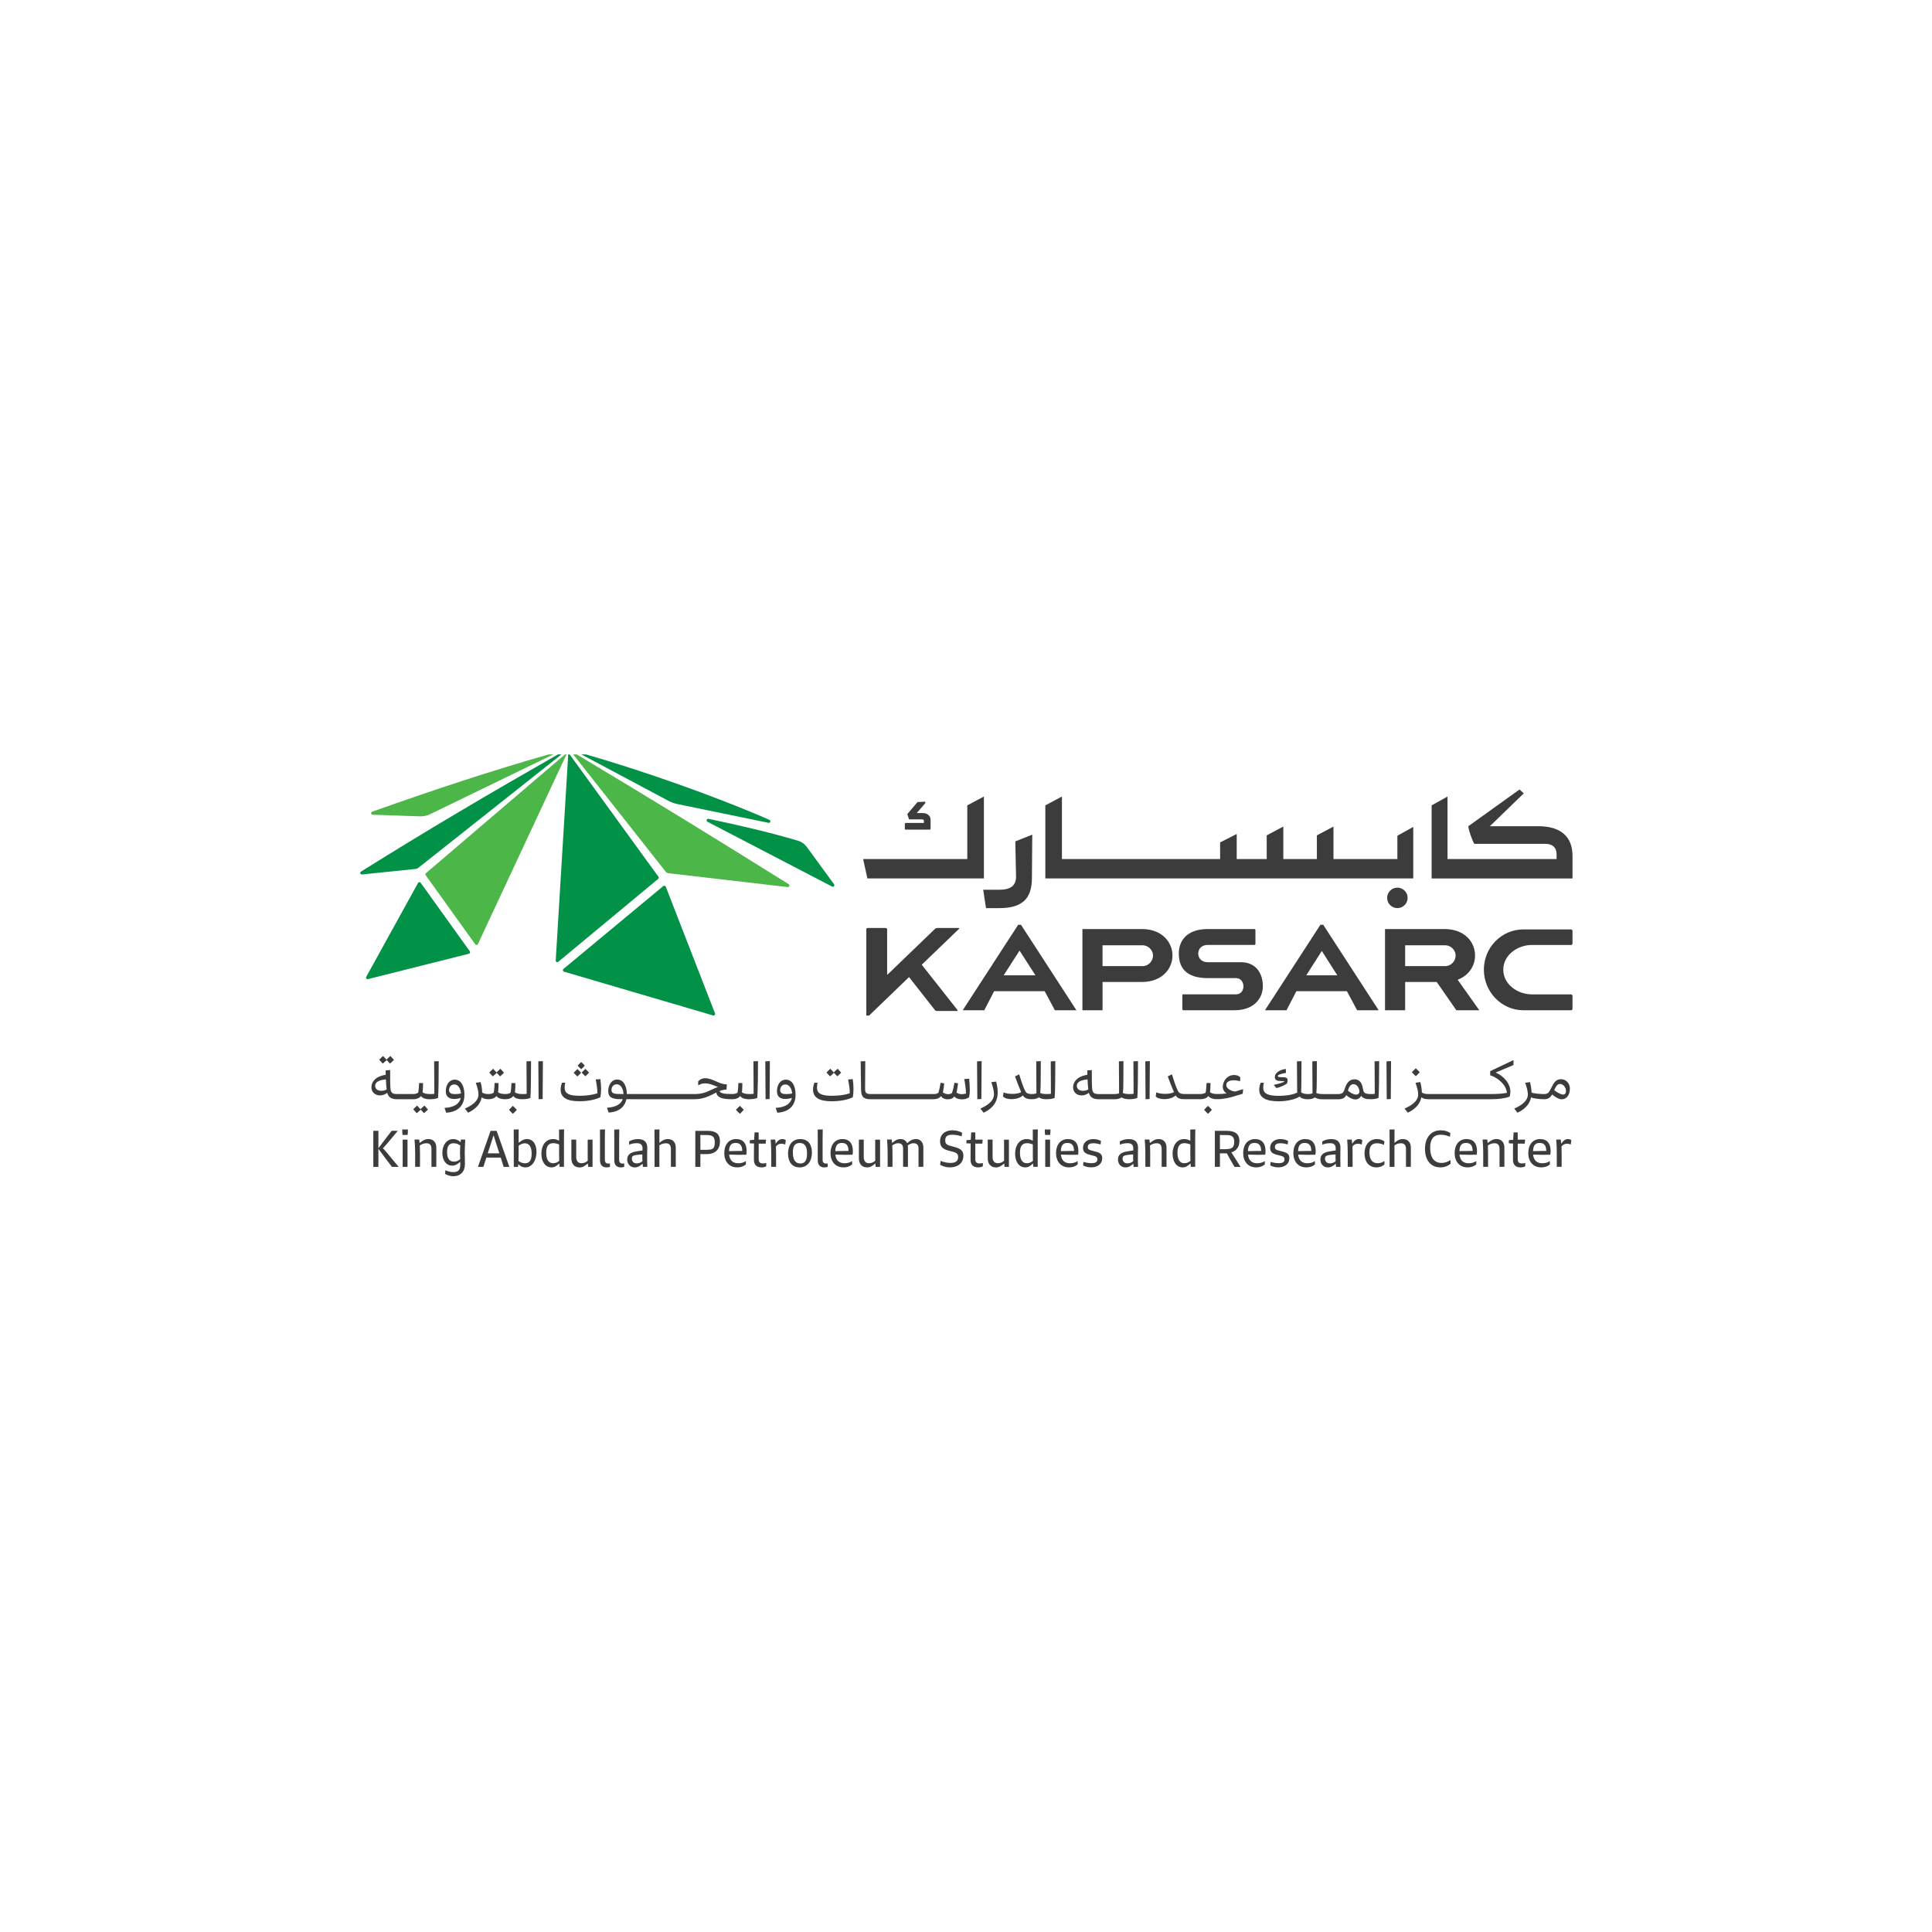 <?xml version="1.0" encoding="UTF-8"?>
<svg id="Layer_1" data-name="Layer 1" xmlns="http://www.w3.org/2000/svg" viewBox="0 0 1000 1000">
  <defs>
    <style>
      .cls-1 {
        fill: #4cb648;
      }

      .cls-2 {
        fill: #3c3c3c;
      }

      .cls-3 {
        fill: #019247;
      }
    </style>
  </defs>
  <g>
    <path class="cls-3" d="M413.03,435.15c-14.5-4.26-29.26-7.77-46.32-11.33-.92-.19-1.38,1.08-.54,1.51l64.51,33.55c.76.39,1.53-.5,1.03-1.2l-14.14-19.34c-1.12-1.53-2.71-2.66-4.53-3.19"/>
    <path class="cls-3" d="M303.25,390.47h-2.38l45.13,24.04c1.46.78,3.03,1.35,4.66,1.68l47.12,9.7c.95.2,1.38-1.14.49-1.53-29.27-12.79-67.25-25.93-95.02-33.89"/>
    <path class="cls-1" d="M298.5,390.47h-1.83l47.9,60.73c.34.43.84.71,1.39.78l61.73,7.16c.86.1,1.25-1.04.52-1.49-36.62-22.91-73.08-45.3-109.72-67.18"/>
    <path class="cls-3" d="M294.84,390.47h-.73l-6.47,106.69c-.04.71.78,1.12,1.32.67l51.71-42.92c.33-.27.39-.75.14-1.1l-45.98-63.35Z"/>
    <path class="cls-1" d="M293.2,390.47h-.73l-71.99,61.47c-.32.27-.38.75-.13,1.09l25.63,35.74c.36.5,1.13.43,1.39-.13l45.84-98.17Z"/>
    <path class="cls-3" d="M290.64,390.47h-1.83c-34.87,19.93-65.93,38.12-101.95,60.66-.73.45-.34,1.58.51,1.49l27.66-2.84c.57-.06,1.11-.28,1.55-.63l74.06-58.67Z"/>
    <path class="cls-1" d="M286.44,390.47h-2.38c-30.72,8.78-59.24,18.23-91.4,29.65-.84.3-.65,1.54.24,1.57l24.33.85c1.88.07,3.75-.33,5.45-1.15l63.76-30.91Z"/>
    <path class="cls-3" d="M291.92,502.93l77.2,22.68c.64.19,1.23-.44.98-1.07l-25.5-65.59c-.2-.51-.84-.68-1.27-.33l-51.7,42.91c-.5.41-.33,1.22.29,1.4"/>
    <path class="cls-3" d="M216.37,457.02l-26.81,48.6c-.34.62.22,1.35.91,1.17l52.24-13.14c.55-.14.79-.79.46-1.26l-25.43-35.46c-.35-.48-1.08-.44-1.37.08"/>
    <path class="cls-2" d="M496.29,480.33h-10.97c-.55,0-.91.18-1.28.37l-24.86,23.94v-23.58c0-.36-.37-.73-.73-.73h-9.32c-.55,0-.73.37-.73.73v44.59h1.46l20.65-19.92,13.34,17c.18.36.73.55,1.1.55h10.42c.18,0,.37-.37.18-.55l-18.46-23.39,19.37-18.64c.18,0,0-.37-.18-.37"/>
  </g>
  <path class="cls-2" d="M519.5,504.82l8.22-12.79,8.22,12.79h-16.45ZM526.99,478.68l-28.69,44.23h11.15l5.12-9.87h26.14l5.3,9.87h11.15l-28.69-44.23h-1.46Z"/>
  <path class="cls-2" d="M591.32,500.06h-20.65v-10.78h20.65c3.29,0,5.48,2.74,5.48,5.3,0,2.74-2.19,5.48-5.48,5.48M590.96,480.87h-30.7v42.03h10.42v-14.62h20.29c10.6,0,15.9-6.94,15.9-13.71s-5.3-13.71-15.9-13.71"/>
  <path class="cls-2" d="M676.12,504.82l8.04-12.61,8.04,12.61h-16.08ZM683.43,478.68l-28.69,44.23h11.15l5.12-9.87h26.14l5.3,9.87h11.15l-28.69-44.23h-1.46Z"/>
  <g>
    <path class="cls-2" d="M813.19,481.06h-24.67c-11.33,0-20.47,9.32-20.47,20.83s9.14,21.02,20.47,21.02h24.67c.37,0,.73-.37.73-.73v-6.76c0-.36-.36-.73-.73-.73h-20.29c-7.31,0-14.8-5.12-14.8-12.79s7.49-12.79,14.8-12.79h20.29c.37,0,.73-.36.73-.73v-6.58c0-.36-.36-.73-.73-.73"/>
    <path class="cls-2" d="M727.3,489.28h20.65c3.29,0,5.48,2.74,5.48,5.3,0,2.74-2.19,5.48-5.48,5.48h-20.65v-10.78ZM763.48,494.58c0-6.94-5.3-13.71-15.9-13.71h-30.7v42.03h10.42v-14.62h16.35l10.15,14.62h11.88l-11.2-15.79c6.01-2.26,9.01-7.45,9.01-12.54"/>
    <path class="cls-2" d="M642.31,498.05h-17.18c-3.29,0-4.93-2.19-4.93-4.57,0-2.19,1.65-4.39,4.93-4.39h24.31c.18,0,.37-.18.37-.36v-7.31c0-.18-.18-.55-.55-.55h-24.12c-11.15,0-14.99,6.4-14.99,12.61,0,7.31,3.66,12.79,14.99,12.79h14.62c2.56,0,3.84,2.19,3.84,4.2,0,2.19-1.28,4.2-3.84,4.2h-27.41c-.18,0-.37.18-.37.37v7.31c0,.18.18.55.55.55h26.5c10.23,0,14.62-6.4,14.62-12.43,0-6.76-3.66-12.43-11.33-12.43"/>
    <path class="cls-2" d="M468.88,429.41h12.24c.37,0,.55,0,.55-.37v-4.75c0-2.38-2.19-3.47-4.02-3.47h-3.11l4.39-5.12v-.73h-.36s-3.47.18-3.66.18l-5.3,6.21.92,2.75h6.58q1.09,0,1.09.73v1.1h-9.32c-.18,0-.55.18-.55.55v2.55c0,.37.18.37.55.37"/>
    <path class="cls-2" d="M717.98,464.74c0,2.92,2.38,5.3,5.3,5.3s5.3-2.38,5.3-5.3-2.38-5.3-5.3-5.3-5.3,2.38-5.3,5.3"/>
    <path class="cls-2" d="M510.36,470.04h7.13c5.6,0,9.78-1.22,12.52-3.66,2.74-2.44,4.11-6.4,4.11-11.88l.18-22.48-8.77,3.47.37,18.09c.12,4.63-2.68,6.94-8.41,6.94h-8.59l1.46,9.5Z"/>
  </g>
  <polygon class="cls-2" points="731.5 428 723.28 432.57 723.28 444.63 690.2 444.63 690.2 427.82 681.61 432.39 681.61 444.63 664.24 444.63 664.24 427.82 655.65 432.39 655.65 444.63 640.12 444.63 640.12 431.66 631.53 436.04 631.53 444.63 549.65 444.63 549.65 412.28 541.06 416.85 541.06 454.68 731.5 454.68 731.5 428"/>
  <polygon class="cls-2" points="509.26 454.68 509.26 412.28 500.67 416.85 500.67 444.63 446.76 444.63 448.95 454.68 509.26 454.68"/>
  <g>
    <path class="cls-2" d="M796.2,427.64h-25.04l17.54-17-2.19-2.01-26.5,19.01c0,1.83,2.19,7.86,3.11,9.14h36.73c3.66,0,5.85,1.83,5.85,5.48v2.38h-56.47v-32.35l-8.22,4.57v37.83h72.92v-11.7c0-10.05-6.21-15.35-17.73-15.35"/>
    <path class="cls-2" d="M200.14,548.67c.56.63,1.12,1.24,1.74,1.84.67-.58,1.4-1.24,2.03-1.87-.56-.7-1.21-1.4-1.84-2.06-.68.58-1.42,1.24-2.03,1.89-.56-.63-1.14-1.28-1.76-1.89-.65.6-1.38,1.26-2.01,1.93.55.66,1.21,1.36,1.84,2.01.68-.56,1.41-1.23,2.03-1.84"/>
    <path class="cls-2" d="M217.75,574.34c.56.63,1.12,1.24,1.74,1.84.67-.58,1.4-1.24,2.03-1.87-.56-.7-1.21-1.4-1.84-2.06-.68.58-1.42,1.24-2.03,1.89-.56-.63-1.14-1.28-1.76-1.89-.65.6-1.38,1.26-2.01,1.93.55.66,1.21,1.36,1.84,2.01.68-.56,1.41-1.23,2.03-1.84"/>
    <path class="cls-2" d="M197.38,564.59c-2.06,0-3.19-1.04-3.19-2.57,0-2.23,2.52-3.03,5.56-3.32.07,1.89.21,3.8.39,5.2-.8.46-1.76.7-2.76.7M224.77,560.26c.03,2.64.03,4.48.03,5.9-.6.1-1.41.12-2.27.12-1.81,0-3.14-.32-3.8-.97.2-1.48.24-3.17.24-4.69l-2.03-.07c-.07,1.53-.21,3.7-.5,5.03-.48.37-1.5.7-2.64.7h-8.13c-2.54,0-3.34-.56-3.56-2.86-.17-1.86-.17-4.82-.17-9.56l-2.33.17.03,2.27c-1.82.31-3.14.77-4.29,1.43-2.2,1.3-3.1,3.31-3.1,5.06,0,2.57,1.94,4.19,4.4,4.19,1.53,0,2.86-.6,3.77-1.36.56,2.01,1.77,3.34,5.13,3.34h8.13c.06,0,.11,0,.16,0,2.11-.03,3.35-.73,4.07-1.65.61.97,2.1,1.65,4.5,1.65,1.64,0,3.2-.17,4.33-.66.13-1.87.24-4.57.27-8.06l.07-10.99-2.37.1.07,10.92Z"/>
    <path class="cls-2" d="M235.56,566.31c-1.93,0-3.14-.43-3.14-2.1,0-1.43.9-2.9,2.71-2.9,2.18,0,3.29,2.34,3.49,4.67-.85.2-1.91.32-3.07.32M230.09,573.45l.84,2.49c7.7-.46,9.46-5.42,9.46-9.29,0-4.64-1.82-7.82-4.99-7.82s-4.65,3.05-4.65,5.98,1.82,4.01,4.33,4.01c1.33,0,2.57-.24,3.41-.58-.56,2.39-2.35,4.81-8.39,5.22"/>
    <path class="cls-2" d="M252.72,568.95h.02s.02,0,.03,0c.04,0,.08,0,.12,0,2.12-.03,3.36-.73,4.08-1.65.61.97,2.1,1.65,4.5,1.65.06,0,.11,0,.16,0,2.11-.03,3.35-.73,4.07-1.65.61.97,2.1,1.65,4.5,1.65,1.64,0,3.2-.17,4.33-.66.14-1.87.24-4.57.27-8.06l.07-10.99-2.37.1.07,10.92c.03,2.64.03,4.48.03,5.9-.6.1-1.42.12-2.27.12-1.8,0-3.13-.32-3.8-.97.2-1.48.24-3.17.24-4.69l-2.03-.07c-.07,1.53-.2,3.7-.49,5.03-.48.38-1.5.7-2.64.7-1.81,0-3.14-.32-3.8-.97.2-1.48.24-3.17.24-4.69l-2.03-.07c-.07,1.53-.21,3.7-.49,5.03-.48.38-1.5.7-2.64.7-1.48,0-2.62-.26-3.32-.82-.03-1.93-.39-3.82-.8-5.37l-2.51.36c.87,2.37,1.41,4.4,1.41,6.03,0,2.54-1.81,4.99-7.04,7.33l1.67,2.13c4.53-2.11,6.46-5.08,7.04-7.99.7.63,1.82,1.01,3.39,1.01"/>
    <path class="cls-2" d="M257.1,555.3c.56.63,1.12,1.24,1.74,1.84.67-.58,1.4-1.24,2.03-1.88-.56-.7-1.21-1.4-1.84-2.06-.68.58-1.42,1.24-2.03,1.89-.56-.63-1.14-1.28-1.76-1.89-.65.6-1.38,1.26-2.01,1.93.55.66,1.21,1.36,1.84,2.01.68-.56,1.41-1.23,2.03-1.84"/>
    <path class="cls-2" d="M267.5,574.46c-.63-.7-1.33-1.4-2.03-2.06-.7.66-1.4,1.36-2.03,2.06.63.7,1.33,1.4,2.03,2.05.7-.65,1.4-1.35,2.03-2.05"/>
  </g>
  <polygon class="cls-2" points="281.01 549.23 278.64 549.34 278.78 568.95 280.87 568.85 281.01 549.23"/>
  <g>
    <path class="cls-2" d="M301.04,555.16c.63.66,1.3,1.33,1.93,1.93.66-.6,1.33-1.26,1.93-1.93-.6-.67-1.26-1.33-1.93-1.91-.63.58-1.29,1.24-1.93,1.91"/>
    <path class="cls-2" d="M300.83,553.42c.63-.56,1.26-1.19,1.86-1.86-.56-.63-1.23-1.3-1.86-1.84-.63.55-1.3,1.21-1.86,1.84.6.66,1.23,1.29,1.86,1.86"/>
    <path class="cls-2" d="M299.81,570.01c4.26,0,8.42-.77,10.96-2.1.2-1.23.36-2.49.36-4.16s-.12-3.24-.39-5.2l-2.4.17c.56,2.83.87,4.99.87,7.12v.05c-2.23.75-5.64,1.28-9,1.28-5.28,0-7.96-.9-7.96-4.26,0-.73.1-1.6.31-2.5h-1.67c-.43,1.18-.7,2.44-.7,3.54,0,4.16,3.31,6.05,9.63,6.05"/>
    <path class="cls-2" d="M298.87,557.19c.63-.6,1.29-1.26,1.93-1.93-.63-.66-1.3-1.33-1.93-1.91-.67.58-1.31,1.24-1.94,1.91.63.66,1.28,1.33,1.94,1.93"/>
    <path class="cls-2" d="M382.95,576.5c.7-.65,1.4-1.35,2.03-2.05-.63-.7-1.33-1.4-2.03-2.06-.7.66-1.4,1.36-2.03,2.06.63.7,1.33,1.4,2.03,2.05"/>
    <path class="cls-2" d="M321.56,566.27c-3.39,0-5.06-.15-5.06-2.13,0-1.43.9-2.9,2.71-2.9,2.3,0,3.39,2.56,3.51,5.03h-1.16ZM392.27,560.22l.07-10.99-2.37.1.07,10.92c.03,2.64.03,4.48.03,5.9-.6.1-1.41.12-2.27.12-1.8,0-3.14-.32-3.8-.97.21-1.48.24-3.17.24-4.69l-2.03-.07c-.07,1.53-.2,3.7-.49,5.03-.48.37-1.5.7-2.64.7-4.06,0-6.12-.29-6.65-1.55,1.16-.48,2.52-.73,3.63-.77l.15-2.68c-1.82,0-3.19-.53-4.93-1.29-2.69-1.19-4.46-1.89-6.25-1.89-1.64,0-2.8.63-3.66,1.62v2.08c1.26-.73,2.23-1.04,3.66-1.04s2.76.39,4.36,1.01c.9.36,1.5.58,2.17.82v.07c-1.11.38-2.17.84-3.43,1.47-2.81,1.4-5.23,2.16-8.47,2.16h-32.52s0,0,0,0,0,0,0,0h-2.68c-.08-4.46-1.89-7.51-4.99-7.51s-4.65,3.03-4.65,5.96c0,3.29,2.16,4.19,6.15,4.19h1.36c-.77,2.11-2.76,4.09-8.16,4.46l.84,2.49c6.2-.38,8.55-3.66,9.22-6.94.87,0,1.84.02,2.78.02,0,0,0,0,0,0,0,0,0,0,0,0h32.52s0,0,0,0c.05,0,.1,0,.14,0,3.37-.03,6.03-.95,9.05-2.43.73-.37,1.4-.72,2.03-1.02.48,2.62,3.05,3.46,8.16,3.46,0,0,0,0,.01,0,0,0,0,0,0,0,.01,0,.02,0,.03,0,.04,0,.08,0,.11,0,2.12-.03,3.37-.73,4.08-1.65.61.97,2.1,1.65,4.5,1.65,1.64,0,3.2-.17,4.33-.66.14-1.87.24-4.57.27-8.06"/>
  </g>
  <polygon class="cls-2" points="396.26 568.95 398.35 568.85 398.49 549.23 396.12 549.33 396.26 568.95"/>
  <g>
    <path class="cls-2" d="M406.96,566.31c-1.93,0-3.14-.43-3.14-2.1,0-1.43.9-2.9,2.71-2.9,2.18,0,3.29,2.34,3.49,4.67-.85.2-1.91.32-3.07.32M401.49,573.45l.84,2.49c7.7-.46,9.46-5.42,9.46-9.29,0-4.64-1.82-7.82-4.99-7.82s-4.65,3.05-4.65,5.98,1.82,4.01,4.33,4.01c1.33,0,2.57-.24,3.41-.58-.56,2.39-2.35,4.81-8.39,5.22"/>
    <path class="cls-2" d="M438.97,558.73c.56,2.83.87,4.99.87,7.12v.05c-2.23.75-5.64,1.28-9,1.28-5.28,0-7.96-.9-7.96-4.26,0-.73.1-1.6.31-2.5h-1.67c-.43,1.18-.7,2.44-.7,3.55,0,4.16,3.31,6.05,9.63,6.05,4.26,0,8.42-.77,10.96-2.1.2-1.23.36-2.49.36-4.16s-.12-3.24-.39-5.2l-2.4.17Z"/>
    <path class="cls-2" d="M431.64,555.27c.56.63,1.12,1.24,1.74,1.84.66-.58,1.4-1.24,2.03-1.87-.56-.7-1.21-1.4-1.84-2.06-.68.58-1.42,1.24-2.03,1.89-.56-.63-1.14-1.28-1.75-1.89-.65.6-1.38,1.26-2.01,1.93.55.66,1.21,1.36,1.84,2.01.68-.56,1.41-1.23,2.03-1.84"/>
    <path class="cls-2" d="M483.21,568.95c.06,0,.11,0,.15,0,1.81-.03,2.95-.64,3.68-1.58.6.9,1.67,1.62,3.53,1.62s2.85-.65,3.39-1.5c.63.95,2.03,1.53,3.9,1.53,1.46,0,2.64-.31,3.73-1.07.21-.94.38-2.13.38-3.6,0-1.74-.14-4.06-.34-6l-2.56.17c.46,2.2.92,5.27.92,7.43v.07c-.6.19-1.42.32-2.13.32-1.19,0-2.1-.31-2.76-.87.34-1.53.68-3.48.77-4.76l-1.84-.27c-.29,1.6-.7,3.66-1.29,5.23-.39.38-.96.67-1.96.67-1.07,0-2.1-.39-2.74-.92.34-1.62.61-3.41.68-4.7l-1.87-.27c-.29,1.7-.63,3.51-1.12,5.13-.46.44-1.26.7-2.37.7h-32.52c-2.37,0-3.07-.53-3.07-2.66l.1-14.38-2.39.1.22,15.02c.07,3.8,1.84,4.6,4.99,4.6h32.52"/>
  </g>
  <polygon class="cls-2" points="507.96 568.85 508.09 549.23 505.72 549.33 505.86 568.95 507.96 568.85"/>
  <g>
    <path class="cls-2" d="M516.43,565.61c0-2.06-.38-4.09-.84-5.79l-2.51.31c.87,2.49,1.41,4.53,1.41,6.22,0,2.64-1.84,5.13-7.04,7.46l1.67,2.13c5.73-2.66,7.29-6.77,7.29-10.33"/>
    <path class="cls-2" d="M543.93,560.26c.03,2.64.03,4.48.03,5.9-.6.1-1.41.12-2.27.12-1.41,0-2.52-.19-3.26-.55.14-1.47.2-3.39.22-5.4l.07-11.09-2.37.1.07,10.92c.02,2.22.03,4.21.02,5.67-.65.22-1.43.34-2.25.34-2.73,0-3.17-.67-3.99-2.52-.94-2.16-1.98-5.33-2.68-7.67l-2.16,1.07c.87,2.4,2.1,5.61,3.2,8.15-1.18.68-2.96.89-4.67.89-1.86,0-3.26-.27-4.46-.77l-.29,2.1c.84.92,2.45,1.4,4.4,1.4s4.38-.48,5.9-1.91c.85,1.31,2.01,1.94,4.62,1.94,1.57,0,2.81-.34,3.66-.97.78.6,2.05.97,3.84.97,1.64,0,3.2-.17,4.33-.66.13-1.87.24-4.57.27-8.06l.07-10.99-2.37.1.07,10.92Z"/>
    <path class="cls-2" d="M560.55,564.59c-2.06,0-3.19-1.04-3.19-2.57,0-2.23,2.52-3.03,5.56-3.32.07,1.89.2,3.8.39,5.2-.8.46-1.76.7-2.76.7M580.51,567.98c.78.6,2.05.97,3.84.97,1.64,0,3.2-.17,4.33-.66.14-1.87.24-4.57.27-8.06l.07-10.99-2.37.1.07,10.92c.03,2.64.03,4.48.03,5.9-.6.1-1.41.12-2.27.12-1.41,0-2.52-.19-3.26-.55.14-1.47.21-3.39.22-5.4l.07-11.09-2.37.1.07,10.92c.02,2.22.03,4.21.02,5.68-.65.22-1.43.34-2.25.34h-8.13c-2.54,0-3.34-.56-3.56-2.86-.17-1.86-.17-4.82-.17-9.56l-2.33.17.03,2.27c-1.82.31-3.14.77-4.29,1.43-2.2,1.3-3.1,3.31-3.1,5.06,0,2.57,1.94,4.19,4.4,4.19,1.53,0,2.86-.6,3.77-1.36.56,2.01,1.77,3.34,5.13,3.34h8.13c1.57,0,2.81-.34,3.66-.97"/>
  </g>
  <polygon class="cls-2" points="595.03 568.85 595.17 549.23 592.8 549.33 592.93 568.95 595.03 568.85"/>
  <g>
    <path class="cls-2" d="M625.26,572.39c-.7.66-1.4,1.36-2.03,2.06.63.7,1.33,1.4,2.03,2.05.7-.65,1.4-1.35,2.03-2.05-.63-.7-1.33-1.4-2.03-2.06"/>
    <path class="cls-2" d="M634.72,561.55c0-1.5,1.5-2.4,3.92-2.4,1.14,0,2.37.24,3.24.48l.1-1.98c-.77-.77-1.7-1.23-3.14-1.23-3.83,0-5.93,3.36-5.93,6.03,0,1.47.67,2.66,1.94,3.49v.03c-1.31.17-2.9.29-4.74.29s-3.14-.32-3.8-.97c.2-1.48.24-3.17.24-4.69l-2.03-.07c-.07,1.53-.21,3.7-.49,5.03-.48.37-1.5.7-2.64.7h-8.13c-2.73,0-3.17-.66-3.99-2.52-.94-2.16-1.98-5.33-2.68-7.67l-2.16,1.07c.87,2.4,2.1,5.61,3.2,8.15-1.18.68-2.96.89-4.67.89-1.86,0-3.26-.27-4.47-.77l-.29,2.1c.84.92,2.45,1.4,4.4,1.4s4.38-.48,5.9-1.91c.85,1.31,2.01,1.94,4.62,1.94h8.13c.06,0,.11,0,.15,0,2.11-.03,3.35-.73,4.07-1.65.61.97,2.1,1.65,4.5,1.65,3.51,0,6.8-.87,8.3-1.33,1.57-.44,3.32-1.04,4.96-1.5l.21-2.37c-1.52.44-2.88.89-4.21,1.26-3.26-.56-4.52-2.15-4.52-3.46"/>
    <path class="cls-2" d="M660.63,563.19c2.13-.51,4.26-1.4,5.52-2.4.21-.46.31-.97.31-1.5,0-1.64-1.09-1.74-2.83-1.74-1.64,0-2.23-.09-2.23-.6s.7-.95,4.23-1.64l-.1-2.03c-3.73.51-5.69,2.33-5.69,4.26,0,1.74,1.57,1.98,3.17,2.01,1.04.02,1.6.02,1.84.27-.94.55-2.81,1.12-5.54,1.72l1.33,1.64Z"/>
    <path class="cls-2" d="M700.56,561.15c1.91,0,3.07,2.27,3.07,3.77,0,1.04-.66,1.64-1.76,1.64s-2.86-.87-4.21-2.06c.58-2.03,1.43-3.34,2.9-3.34M704.53,567.21h.03c.8,1.19,2.16,1.74,4.6,1.74h.02c1.64,0,3.2-.17,4.33-.66.14-1.87.24-4.57.27-8.06l.07-10.99-2.37.1.07,10.92c.03,2.64.03,4.48.03,5.9-.6.1-1.41.12-2.27.12-1.82,0-2.93-.32-3.39-1.16-.46-.84-.46-2.16-.94-3.53-.7-1.96-2.03-2.93-3.92-2.93-2.37,0-3.9,1.5-4.91,4.57-.63,1.93-1.02,3.05-3.43,3.05h-8.13c-1.41,0-2.52-.19-3.26-.55.14-1.47.21-3.39.22-5.4l.07-11.09-2.37.1.07,10.92c.02,2.22.03,4.21.02,5.68-.65.22-1.43.34-2.25.34h-.02c-1.69,0-2.93-.32-3.6-.95.03-.73.07-1.7.09-3.2l.1-12.88-2.37.1.1,12.58c.02,1.5.03,2.73.03,3.6-2.35,1.19-6.24,1.67-9.25,1.67-5.52,0-8.33-.9-8.33-4.26,0-.73.1-1.6.31-2.51h-1.64c-.46,1.18-.73,2.44-.73,3.55,0,4.16,3.46,6.05,10.05,6.05,3.32,0,8.18-.72,10.86-2.45.85.95,2.32,1.4,4.24,1.4h.02c1.57,0,2.81-.34,3.66-.97.78.6,2.05.97,3.84.97h8.13c.06,0,.11,0,.15,0,2.07-.03,3.36-.65,4.07-2.14,1.5,1.35,3.32,2.22,4.74,2.22s2.4-.77,2.97-1.81"/>
  </g>
  <polygon class="cls-2" points="720.01 549.23 717.64 549.34 717.77 568.95 719.87 568.85 720.01 549.23"/>
  <g>
    <path class="cls-2" d="M732.81,557.04c.7-.65,1.4-1.35,2.03-2.05-.63-.7-1.33-1.4-2.03-2.06-.7.67-1.4,1.36-2.03,2.06.63.7,1.33,1.4,2.03,2.05"/>
    <path class="cls-2" d="M739.12,568.95h32.56c4.04,0,7.11-.37,9.66-1.33.31-.83.43-1.74.43-2.47,0-4.67-3.78-8.33-7.55-9.95v-.07l9.15-3.87v-2.56l-12.05,5.73v2.13c4.07,1.33,8.23,4.84,8.66,9.08-2.22.48-5.18.63-8.16.63,0,0-.01,0-.02,0,0,0,0,0-.01,0h-32.52c-1.48,0-2.62-.26-3.32-.82-.03-1.93-.39-3.82-.8-5.37l-2.51.36c.87,2.37,1.41,4.4,1.41,6.03,0,2.54-1.81,4.99-7.04,7.33l1.67,2.13c4.53-2.11,6.46-5.08,7.04-7.99.7.63,1.82,1,3.39,1h.01"/>
    <path class="cls-2" d="M807.5,561.06c1.65,0,3.05,1.72,3.05,3.75,0,1.14-.56,1.74-1.58,1.74-.8,0-2.33-.68-4.52-2.25.9-1.96,1.57-3.24,3.05-3.24M812.59,563.55c0-2.83-2.01-4.96-4.64-4.96s-3.73,1.82-5.13,4.72c-1.19,2.47-1.82,2.97-3.73,2.97-1.48,0-5.67-.26-6.37-.82-.03-1.93-.39-3.82-.8-5.37l-2.51.36c.87,2.37,1.41,4.4,1.41,6.03,0,2.54-1.81,4.99-7.04,7.33l1.67,2.13c4.53-2.11,6.46-5.08,7.04-7.99.7.63,4.87,1.01,6.43,1.01,0,0,0,0,.01,0s0,0,0,0c2.4,0,3.31-.65,4.48-2.47,1.79,1.64,3.7,2.51,4.94,2.51,2.64,0,4.21-2.44,4.21-5.44"/>
    <path class="cls-2" d="M198.23,594.33c.9-.99,1.89-2.1,3-3.43l4.67-5.59h-3.17l-3.7,4.79c-1.23,1.57-2.2,2.86-3.1,4.12h-.07v-8.91h-2.63v18.65h2.63v-9.25h.07c.87,1.23,1.77,2.45,3.1,4.19l3.83,5.06h3.46l-4.92-5.96c-1.14-1.4-2.33-2.76-3.17-3.66"/>
    <path class="cls-2" d="M208.35,587.45h2.64c.1-.84.14-1.94.14-2.83h-2.93c0,.89.03,1.99.15,2.83"/>
  </g>
  <rect class="cls-2" x="208.42" y="589.87" width="2.51" height="14.09"/>
  <g>
    <path class="cls-2" d="M221.75,589.58c-1.77,0-2.93.73-4.5,2.03h-.07c-.05-.65-.12-1.28-.2-1.81l-2.42.03c.19,1.87.32,4.7.32,6.7v7.43h2.51v-7.5c0-1.12-.03-2.37-.1-3.58,1.02-.65,1.98-1.14,3.39-1.14,1.84,0,2.64.99,2.64,2.96v9.25h2.52v-9.92c0-2.64-1.43-4.46-4.09-4.46"/>
    <path class="cls-2" d="M238.11,596.87c0,1.04.03,2.11.08,3.14-.94.77-1.94,1.26-3.25,1.26-2.47,0-3.53-1.91-3.53-4.91,0-2.79.83-4.62,3.32-4.62,1.38,0,2.56.43,3.51,1.16-.1,1.31-.14,2.71-.14,3.97M238.6,589.83c-.09.41-.15.85-.21,1.35h-.07c-.95-1.01-2.2-1.6-3.7-1.6-3.43,0-5.66,3.1-5.66,7.12,0,3.6,1.74,6.63,5.03,6.63,1.57,0,2.68-.63,4.18-1.93h.05c.02.34.02.65.02.95,0,2.93-.61,4.33-3.7,4.33-1.43,0-2.93-.43-3.97-.99l-.24,1.89c.8.49,2.44,1.23,4.24,1.23,3.85,0,6.08-2.45,6.08-6.29,0-1.86-.1-3.9-.1-5.9s.14-4.89.27-6.77l-2.23-.03Z"/>
    <path class="cls-2" d="M258.47,596.97h-6.03l1.38-4.21c.53-1.62,1.09-3.36,1.62-5.06h.07c.48,1.6,1.07,3.44,1.6,5.06l1.36,4.21ZM253.92,585.32l-6.53,18.65h2.8l1.55-4.82c.95.03,2.83.03,3.73.03s2.71,0,3.7-.03l1.53,4.82h2.93l-6.56-18.65h-3.15Z"/>
    <path class="cls-2" d="M271.73,602.11c-1.31,0-2.45-.49-3.37-1.19.05-1.28.09-2.59.09-3.51v-4.36c.9-.73,1.96-1.29,3.22-1.29,2.54,0,3.51,2.27,3.51,5.42,0,2.86-.8,4.94-3.44,4.94M272.77,589.58c-1.7,0-2.79.77-4.26,1.89h-.07c0-1.89,0-4.43.03-6.89l-2.57.07c.03,2.42.03,5.1.03,7.52v11.79h2.23l.1-1.33h.07c.73.77,1.89,1.6,3.6,1.6,3.63,0,5.76-3.8,5.76-7.99,0-3.63-1.6-6.66-4.92-6.66"/>
    <path class="cls-2" d="M286.32,602.1c-2.61,0-3.6-2.27-3.6-5.54,0-2.96.99-4.86,3.6-4.86,1.09,0,2.13.29,3.07.66v5.23c0,.78.02,2.03.05,3.31-.87.7-1.93,1.19-3.12,1.19M289.39,590.45c-.84-.48-1.88-.87-3.17-.87-3.7,0-6,3.22-6,7.58,0,3.87,1.81,7.07,5.23,7.07,1.67,0,2.62-.73,3.97-1.98h.08c.03.63.07,1.23.14,1.71h2.27v-12.46c0-1.93,0-4.4.07-6.92l-2.62.07c.03,2.52.03,4.72.03,5.79"/>
    <path class="cls-2" d="M304.18,597.37c0,1.01,0,2.3.03,3.43-.73.66-1.81,1.28-3.2,1.28-1.89,0-2.76-1.21-2.76-3.24v-8.96h-2.51v9.7c0,2.8,1.53,4.67,4.21,4.67,1.55,0,2.66-.61,4.26-2.01h.07c.03.7.07,1.14.15,1.74h2.27v-14.09h-2.52v7.5Z"/>
    <path class="cls-2" d="M313.08,600.2v-8.69c0-1.93,0-4.4.07-6.92l-2.61.07c.03,2.45.03,5.18.03,6.85v9.1c0,2.49,1.36,3.63,3.41,3.63.7,0,1.33-.1,1.72-.31v-1.74c-.19.03-.49.07-.77.07-1.3,0-1.86-.63-1.86-2.06"/>
    <path class="cls-2" d="M320.47,600.2v-8.69c0-1.93,0-4.4.07-6.92l-2.61.07c.03,2.45.03,5.18.03,6.85v9.1c0,2.49,1.36,3.63,3.41,3.63.7,0,1.33-.1,1.72-.31v-1.74c-.19.03-.49.07-.77.07-1.3,0-1.86-.63-1.86-2.06"/>
    <path class="cls-2" d="M329.61,602.16c-1.84,0-2.57-1.19-2.57-2.49,0-.97.37-1.43,1.46-1.67,1.07-.26,2.62-.41,3.99-.46-.02.38-.02.75-.02,1.12,0,.82.02,1.6.05,2.39-.85.72-1.82,1.11-2.91,1.11M330.21,589.58c-2.06,0-3.63.66-4.63,1.23l.07,1.67c.94-.38,2.17-.77,3.97-.77,2.22,0,2.95,1.06,2.95,2.73,0,.27-.02.65-.02,1.06-.94.1-2.27.29-3.58.55-2.52.49-4.33,1.53-4.33,4.16,0,2.37,1.7,4.04,3.9,4.04,1.53,0,2.62-.67,4.02-1.88h.05c.05.51.09,1.04.15,1.6h2.27c-.07-2.16-.07-3.9-.07-6,0-1.23.07-3.22.07-3.85,0-2.81-1.4-4.53-4.82-4.53"/>
    <path class="cls-2" d="M345.66,589.58c-1.74,0-2.93.77-4.29,1.93h-.07c0-1.86,0-4.36.03-6.92l-2.57.07c.03,2.42.03,5.1.03,7.52v11.79h2.51v-11.13c.77-.53,1.82-1.09,3.32-1.09,1.84,0,2.64,1.02,2.64,2.96v9.25h2.52v-9.92c0-2.64-1.43-4.46-4.12-4.46"/>
    <path class="cls-2" d="M366.42,595.13c-1.23.03-2.83.03-3.9.03v-4.4c0-1.12,0-2.16-.03-3.29.9.03,1.91.03,2.78.03h.46c3.03,0,4.23.8,4.23,3.78s-.8,3.77-3.53,3.83M366.08,585.32h-6.19v18.65h2.63v-6.63c.8.03,1.7.03,3.37.03,3.95,0,6.75-2.13,6.75-6.53s-2.62-5.52-6.56-5.52"/>
    <path class="cls-2" d="M382.41,595.73c-1.62,0-3.29.03-5.06.09.09-2.63.9-4.24,3.39-4.24s3.41,1.48,3.44,4.16h-1.77ZM381.05,589.58c-3.97,0-6.17,3.03-6.17,7.29s2.47,7.36,6.66,7.36c2.17,0,3.63-.73,4.53-1.53v-1.74c-1.12.77-2.37,1.14-3.94,1.14-3,0-4.45-1.72-4.74-4.48,1.57.07,3.41.12,5.05.12,1.26,0,2.73-.03,3.87-.07.1-.51.14-1.24.14-1.94,0-3.82-1.77-6.15-5.4-6.15"/>
    <path class="cls-2" d="M392.7,599.87v-7.94c.53.02,1.06.02,1.57.02h2.06l.17-2.08h-1.84c-.65,0-1.31,0-1.96.02-.02-.92-.02-2.16-.03-3.77h-2.1c-.1,1.18-.19,2.49-.24,3.87-.87.03-1.64.1-2.23.19v1.6l2.18.1c-.05,1.89-.05,3.85-.05,5.73v2.69c0,2.47,1.28,3.94,3.9,3.94,1,0,1.84-.2,2.47-.58v-1.69c-.41.1-1.11.22-1.74.22-1.53,0-2.17-.67-2.17-2.32"/>
    <path class="cls-2" d="M401.56,591.91h-.07c-.07-.77-.14-1.38-.24-2.08l-2.35.03c.19,2.08.29,4.81.29,7.07v7.02h2.51v-7.09c0-1.07-.03-2.37-.07-3.44.73-.95,1.57-1.43,2.83-1.43.73,0,1.36.17,1.99.38l.27-2.2c-.34-.27-.9-.6-1.7-.6-1.33,0-2.39.7-3.46,2.33"/>
    <path class="cls-2" d="M414.26,602.22c-2.86,0-3.87-2.35-3.87-5.66,0-3.03.8-4.96,3.53-4.96,2.9,0,3.8,2.2,3.8,5.52,0,2.93-.73,5.1-3.46,5.1M414.26,589.58c-4.18,0-6.37,3.03-6.37,7.52,0,4.24,2.04,7.14,6,7.14,4.16,0,6.36-3.31,6.36-7.7,0-4.12-1.93-6.95-5.98-6.95"/>
    <path class="cls-2" d="M425.78,600.2v-8.69c0-1.93,0-4.4.07-6.92l-2.61.07c.03,2.45.03,5.18.03,6.85v9.1c0,2.49,1.36,3.63,3.41,3.63.7,0,1.33-.1,1.72-.31v-1.74c-.19.03-.49.07-.77.07-1.3,0-1.86-.63-1.86-2.06"/>
    <path class="cls-2" d="M437.41,595.73c-1.62,0-3.29.03-5.06.09.09-2.63.9-4.24,3.39-4.24s3.41,1.48,3.44,4.16h-1.77ZM436.04,589.58c-3.97,0-6.17,3.03-6.17,7.29s2.47,7.36,6.66,7.36c2.16,0,3.63-.73,4.53-1.53v-1.74c-1.12.77-2.37,1.14-3.94,1.14-3,0-4.45-1.72-4.74-4.48,1.57.07,3.41.12,5.05.12,1.26,0,2.73-.03,3.87-.07.1-.51.14-1.24.14-1.94,0-3.82-1.77-6.15-5.4-6.15"/>
    <path class="cls-2" d="M453,597.37c0,1.01,0,2.3.03,3.43-.73.66-1.81,1.28-3.2,1.28-1.89,0-2.76-1.21-2.76-3.24v-8.96h-2.51v9.7c0,2.8,1.53,4.67,4.21,4.67,1.55,0,2.66-.61,4.26-2.01h.07c.03.7.07,1.14.15,1.74h2.27v-14.09h-2.52v7.5Z"/>
    <path class="cls-2" d="M474.08,589.58c-1.86,0-3.07.84-4.5,2.13h-.05c-.58-1.31-1.76-2.13-3.48-2.13s-2.76.73-4.23,1.99h-.07c-.05-.65-.12-1.24-.21-1.77l-2.42.03c.19,1.84.32,4.67.32,6.66v7.47h2.51v-7.5c0-1.11-.03-2.37-.1-3.58.82-.61,1.77-1.14,2.96-1.14,1.79,0,2.63.83,2.63,2.86v9.36h2.51v-10.02c0-.38-.03-.72-.09-1.06.84-.6,1.7-1.14,2.91-1.14,1.89,0,2.66.94,2.66,2.86v9.36h2.5v-9.99c0-2.61-1.4-4.4-3.87-4.4"/>
    <path class="cls-2" d="M493.24,593.46c-2.83-.7-3.99-1.06-3.99-3.19s1.12-2.93,3.7-2.93c1.65,0,3.49.39,4.82.84l.2-1.91c-1.18-.7-3.2-1.23-5.03-1.23-3.73,0-6.37,2.06-6.37,5.76,0,3.17,2.08,4.23,5.01,4.93,3.05.73,4.36,1.07,4.36,3.17s-1.41,3.03-3.9,3.03c-1.74,0-3.56-.37-5.16-1.07l-.27,2.03c1.24.73,3.07,1.35,5.1,1.35,3.83,0,6.94-2.08,6.94-6,0-3.1-2.13-3.97-5.4-4.77"/>
    <path class="cls-2" d="M504.83,599.87v-7.94c.53.02,1.06.02,1.57.02h2.06l.17-2.08h-1.84c-.65,0-1.31,0-1.96.02-.02-.92-.02-2.16-.03-3.77h-2.1c-.1,1.18-.19,2.49-.24,3.87-.87.03-1.64.1-2.23.19v1.6l2.18.1c-.05,1.89-.05,3.85-.05,5.73v2.69c0,2.47,1.28,3.94,3.9,3.94,1,0,1.84-.2,2.47-.58v-1.69c-.41.1-1.11.22-1.74.22-1.53,0-2.17-.67-2.17-2.32"/>
    <path class="cls-2" d="M519.69,597.37c0,1.01,0,2.3.03,3.43-.73.66-1.81,1.28-3.2,1.28-1.89,0-2.76-1.21-2.76-3.24v-8.96h-2.51v9.7c0,2.8,1.53,4.67,4.21,4.67,1.55,0,2.66-.61,4.26-2.01h.07c.03.7.07,1.14.15,1.74h2.27v-14.09h-2.52v7.5Z"/>
    <path class="cls-2" d="M531.52,602.1c-2.61,0-3.59-2.27-3.59-5.54,0-2.96.99-4.86,3.59-4.86,1.09,0,2.13.29,3.07.66v5.23c0,.78.02,2.03.05,3.31-.87.7-1.93,1.19-3.12,1.19M534.59,590.45c-.84-.48-1.88-.87-3.17-.87-3.7,0-6,3.22-6,7.58,0,3.87,1.81,7.07,5.23,7.07,1.67,0,2.62-.73,3.97-1.98h.08c.03.63.07,1.23.14,1.71h2.27v-12.46c0-1.93,0-4.4.07-6.92l-2.62.07c.03,2.52.03,4.72.03,5.79"/>
    <path class="cls-2" d="M540.94,587.45h2.64c.1-.84.14-1.94.14-2.83h-2.93c0,.89.03,1.99.15,2.83"/>
  </g>
  <rect class="cls-2" x="541.01" y="589.87" width="2.51" height="14.09"/>
  <g>
    <path class="cls-2" d="M554.14,595.73c-1.62,0-3.29.03-5.06.09.09-2.63.9-4.24,3.39-4.24s3.41,1.48,3.44,4.16h-1.77ZM552.77,589.58c-3.97,0-6.17,3.03-6.17,7.29s2.47,7.36,6.66,7.36c2.16,0,3.63-.73,4.53-1.53v-1.74c-1.12.77-2.37,1.14-3.94,1.14-3,0-4.45-1.72-4.74-4.48,1.57.07,3.41.12,5.05.12,1.26,0,2.73-.03,3.87-.07.1-.51.14-1.24.14-1.94,0-3.82-1.77-6.15-5.4-6.15"/>
    <path class="cls-2" d="M566.17,595.83c-2.4-.6-3.14-.8-3.14-2.16,0-1.43,1.19-1.93,2.76-1.93,1.4,0,2.64.26,3.87.6l.21-1.77c-.94-.56-2.4-.99-4.01-.99-2.97,0-5.3,1.72-5.3,4.58,0,2.4,1.6,3.13,4.18,3.73,2.32.55,3.25.77,3.25,2.23s-1.19,1.94-2.96,1.94c-1.47,0-2.97-.27-4.23-.67l-.2,1.82c.97.53,2.37,1.01,4.14,1.01,3.32,0,5.76-1.7,5.76-4.74,0-2.4-1.57-3-4.33-3.66"/>
    <path class="cls-2" d="M583.62,602.16c-1.84,0-2.57-1.19-2.57-2.49,0-.97.38-1.43,1.47-1.67,1.07-.26,2.62-.41,3.99-.46-.02.38-.02.75-.02,1.12,0,.82.02,1.6.05,2.39-.85.72-1.82,1.11-2.91,1.11M584.22,589.58c-2.06,0-3.63.66-4.63,1.23l.07,1.67c.94-.38,2.16-.77,3.97-.77,2.22,0,2.95,1.06,2.95,2.73,0,.27-.02.65-.02,1.06-.94.1-2.27.29-3.58.55-2.52.49-4.33,1.53-4.33,4.16,0,2.37,1.7,4.04,3.9,4.04,1.53,0,2.62-.67,4.02-1.88h.05c.05.51.09,1.04.15,1.6h2.27c-.07-2.16-.07-3.9-.07-6,0-1.23.07-3.22.07-3.85,0-2.81-1.4-4.53-4.82-4.53"/>
    <path class="cls-2" d="M599.71,589.58c-1.77,0-2.93.73-4.5,2.03h-.07c-.05-.65-.12-1.28-.21-1.81l-2.42.03c.19,1.87.32,4.7.32,6.7v7.43h2.51v-7.5c0-1.12-.03-2.37-.1-3.58,1.02-.65,1.98-1.14,3.39-1.14,1.84,0,2.64.99,2.64,2.96v9.25h2.52v-9.92c0-2.64-1.43-4.46-4.09-4.46"/>
    <path class="cls-2" d="M613.04,602.1c-2.61,0-3.59-2.27-3.59-5.54,0-2.96.99-4.86,3.59-4.86,1.09,0,2.13.29,3.07.66v5.23c0,.78.02,2.03.05,3.31-.87.7-1.93,1.19-3.12,1.19M616.1,590.45c-.84-.48-1.88-.87-3.17-.87-3.7,0-6,3.22-6,7.58,0,3.87,1.81,7.07,5.23,7.07,1.67,0,2.62-.73,3.97-1.98h.09c.03.63.07,1.23.14,1.71h2.27v-12.46c0-1.93,0-4.4.07-6.92l-2.62.07c.03,2.52.03,4.72.03,5.79"/>
    <path class="cls-2" d="M634.7,594.81c-1.3.03-2.17.03-3.27.03v-4.18c0-1.12,0-2.13-.03-3.19.94.03,1.87.03,2.78.03h.53c2.9,0,4.12.8,4.12,3.56,0,2.9-1.26,3.66-4.12,3.73M637.36,596.48c2.59-.77,4.16-2.88,4.16-5.85,0-3.95-2.56-5.32-6.68-5.32h-6.03v18.65h2.63v-7c1.26.02,2.45.02,3.58.02.36.68.82,1.55,1.26,2.32l2.69,4.67h3.13l-3.24-5.16c-.48-.75-1.02-1.59-1.5-2.32"/>
    <path class="cls-2" d="M650.99,595.73c-1.62,0-3.29.03-5.06.09.09-2.63.9-4.24,3.39-4.24s3.41,1.48,3.44,4.16h-1.77ZM649.63,589.58c-3.97,0-6.17,3.03-6.17,7.29s2.47,7.36,6.66,7.36c2.16,0,3.63-.73,4.53-1.53v-1.74c-1.12.77-2.37,1.14-3.94,1.14-3,0-4.45-1.72-4.74-4.48,1.57.07,3.41.12,5.05.12,1.26,0,2.73-.03,3.87-.07.1-.51.14-1.24.14-1.94,0-3.82-1.77-6.15-5.4-6.15"/>
    <path class="cls-2" d="M663.02,595.83c-2.4-.6-3.14-.8-3.14-2.16,0-1.43,1.19-1.93,2.76-1.93,1.4,0,2.64.26,3.87.6l.21-1.77c-.94-.56-2.4-.99-4-.99-2.97,0-5.3,1.72-5.3,4.58,0,2.4,1.6,3.13,4.18,3.73,2.32.55,3.26.77,3.26,2.23s-1.19,1.94-2.96,1.94c-1.47,0-2.97-.27-4.23-.67l-.2,1.82c.97.53,2.37,1.01,4.14,1.01,3.32,0,5.76-1.7,5.76-4.74,0-2.4-1.57-3-4.33-3.66"/>
    <path class="cls-2" d="M676.96,595.73c-1.62,0-3.29.03-5.06.09.09-2.63.9-4.24,3.39-4.24s3.41,1.48,3.44,4.16h-1.77ZM675.6,589.58c-3.97,0-6.17,3.03-6.17,7.29s2.47,7.36,6.66,7.36c2.16,0,3.63-.73,4.53-1.53v-1.74c-1.12.77-2.37,1.14-3.94,1.14-3,0-4.45-1.72-4.74-4.48,1.57.07,3.41.12,5.05.12,1.26,0,2.73-.03,3.87-.07.1-.51.14-1.24.14-1.94,0-3.82-1.77-6.15-5.4-6.15"/>
    <path class="cls-2" d="M688.4,602.16c-1.84,0-2.57-1.19-2.57-2.49,0-.97.38-1.43,1.47-1.67,1.07-.26,2.62-.41,3.99-.46-.02.38-.02.75-.02,1.12,0,.82.02,1.6.05,2.39-.85.72-1.82,1.11-2.91,1.11M689,589.58c-2.06,0-3.63.66-4.63,1.23l.07,1.67c.94-.38,2.17-.77,3.97-.77,2.22,0,2.95,1.06,2.95,2.73,0,.27-.02.65-.02,1.06-.94.1-2.27.29-3.58.55-2.52.49-4.33,1.53-4.33,4.16,0,2.37,1.7,4.04,3.9,4.04,1.53,0,2.62-.67,4.02-1.88h.05c.05.51.09,1.04.15,1.6h2.27c-.07-2.16-.07-3.9-.07-6,0-1.23.07-3.22.07-3.85,0-2.81-1.4-4.53-4.82-4.53"/>
    <path class="cls-2" d="M699.96,591.91h-.07c-.07-.77-.14-1.38-.24-2.08l-2.35.03c.19,2.08.29,4.81.29,7.07v7.02h2.51v-7.09c0-1.07-.03-2.37-.07-3.44.73-.95,1.57-1.43,2.83-1.43.73,0,1.36.17,1.99.38l.27-2.2c-.34-.27-.9-.6-1.7-.6-1.33,0-2.39.7-3.46,2.33"/>
    <path class="cls-2" d="M713.11,602.07c-3.1,0-4.29-2.3-4.29-5.67,0-3.02,1.12-4.65,3.9-4.65,1.3,0,2.59.32,3.63.83l.22-1.74c-.89-.73-2.2-1.26-3.82-1.26-3.9,0-6.48,2.93-6.48,7.43,0,4.23,2.2,7.23,6.17,7.23,1.86,0,3.29-.7,4.16-1.53l-.03-1.77c-.92.66-2.06,1.14-3.46,1.14"/>
    <path class="cls-2" d="M726.13,589.58c-1.74,0-2.93.77-4.29,1.93h-.07c0-1.86,0-4.36.03-6.92l-2.57.07c.03,2.42.03,5.1.03,7.52v11.79h2.51v-11.13c.77-.53,1.82-1.09,3.32-1.09,1.84,0,2.64,1.02,2.64,2.96v9.25h2.52v-9.92c0-2.64-1.43-4.46-4.12-4.46"/>
    <path class="cls-2" d="M746.18,601.93c-4.18,0-5.93-3.17-5.93-7.89,0-4.24,1.64-6.7,5.45-6.7,1.7,0,3.37.39,4.77,1.06l.26-1.86c-1.12-.87-2.83-1.5-4.93-1.5-5.16,0-8.23,3.77-8.23,9.63,0,5.49,2.74,9.56,7.91,9.56,2.42,0,4.16-.84,5.35-1.91l-.07-1.89c-1.19.8-2.73,1.5-4.58,1.5"/>
    <path class="cls-2" d="M760.46,595.73c-1.62,0-3.29.03-5.06.09.08-2.63.9-4.24,3.39-4.24s3.41,1.48,3.44,4.16h-1.77ZM759.09,589.58c-3.97,0-6.17,3.03-6.17,7.29s2.47,7.36,6.66,7.36c2.16,0,3.63-.73,4.53-1.53v-1.74c-1.12.77-2.37,1.14-3.94,1.14-3,0-4.45-1.72-4.74-4.48,1.57.07,3.41.12,5.05.12,1.26,0,2.73-.03,3.87-.07.1-.51.14-1.24.14-1.94,0-3.82-1.77-6.15-5.4-6.15"/>
    <path class="cls-2" d="M774.59,589.58c-1.77,0-2.93.73-4.5,2.03h-.07c-.05-.65-.12-1.28-.21-1.81l-2.42.03c.19,1.87.32,4.7.32,6.7v7.43h2.51v-7.5c0-1.12-.03-2.37-.1-3.58,1.02-.65,1.98-1.14,3.39-1.14,1.84,0,2.64.99,2.64,2.96v9.25h2.52v-9.92c0-2.64-1.43-4.46-4.09-4.46"/>
    <path class="cls-2" d="M785.58,599.87v-7.94c.53.02,1.06.02,1.57.02h2.06l.17-2.08h-1.84c-.65,0-1.31,0-1.96.02-.02-.92-.02-2.16-.03-3.77h-2.1c-.1,1.18-.19,2.49-.24,3.87-.87.03-1.64.1-2.23.19v1.6l2.18.1c-.05,1.89-.05,3.85-.05,5.73v2.69c0,2.47,1.28,3.94,3.9,3.94,1,0,1.84-.2,2.47-.58v-1.69c-.41.1-1.11.22-1.74.22-1.53,0-2.17-.67-2.17-2.32"/>
    <path class="cls-2" d="M798.57,595.73c-1.62,0-3.29.03-5.06.09.08-2.63.9-4.24,3.39-4.24s3.41,1.48,3.44,4.16h-1.77ZM797.2,589.58c-3.97,0-6.17,3.03-6.17,7.29s2.47,7.36,6.66,7.36c2.16,0,3.63-.73,4.53-1.53v-1.74c-1.12.77-2.37,1.14-3.94,1.14-3,0-4.45-1.72-4.74-4.48,1.57.07,3.41.12,5.05.12,1.26,0,2.73-.03,3.87-.07.1-.51.14-1.24.14-1.94,0-3.82-1.77-6.15-5.4-6.15"/>
    <path class="cls-2" d="M811.62,589.58c-1.33,0-2.39.7-3.46,2.33h-.07c-.07-.77-.14-1.38-.24-2.08l-2.35.03c.19,2.08.29,4.81.29,7.07v7.02h2.51v-7.09c0-1.07-.03-2.37-.07-3.44.73-.95,1.57-1.43,2.83-1.43.73,0,1.36.17,1.99.38l.27-2.2c-.34-.27-.9-.6-1.7-.6"/>
  </g>
</svg>